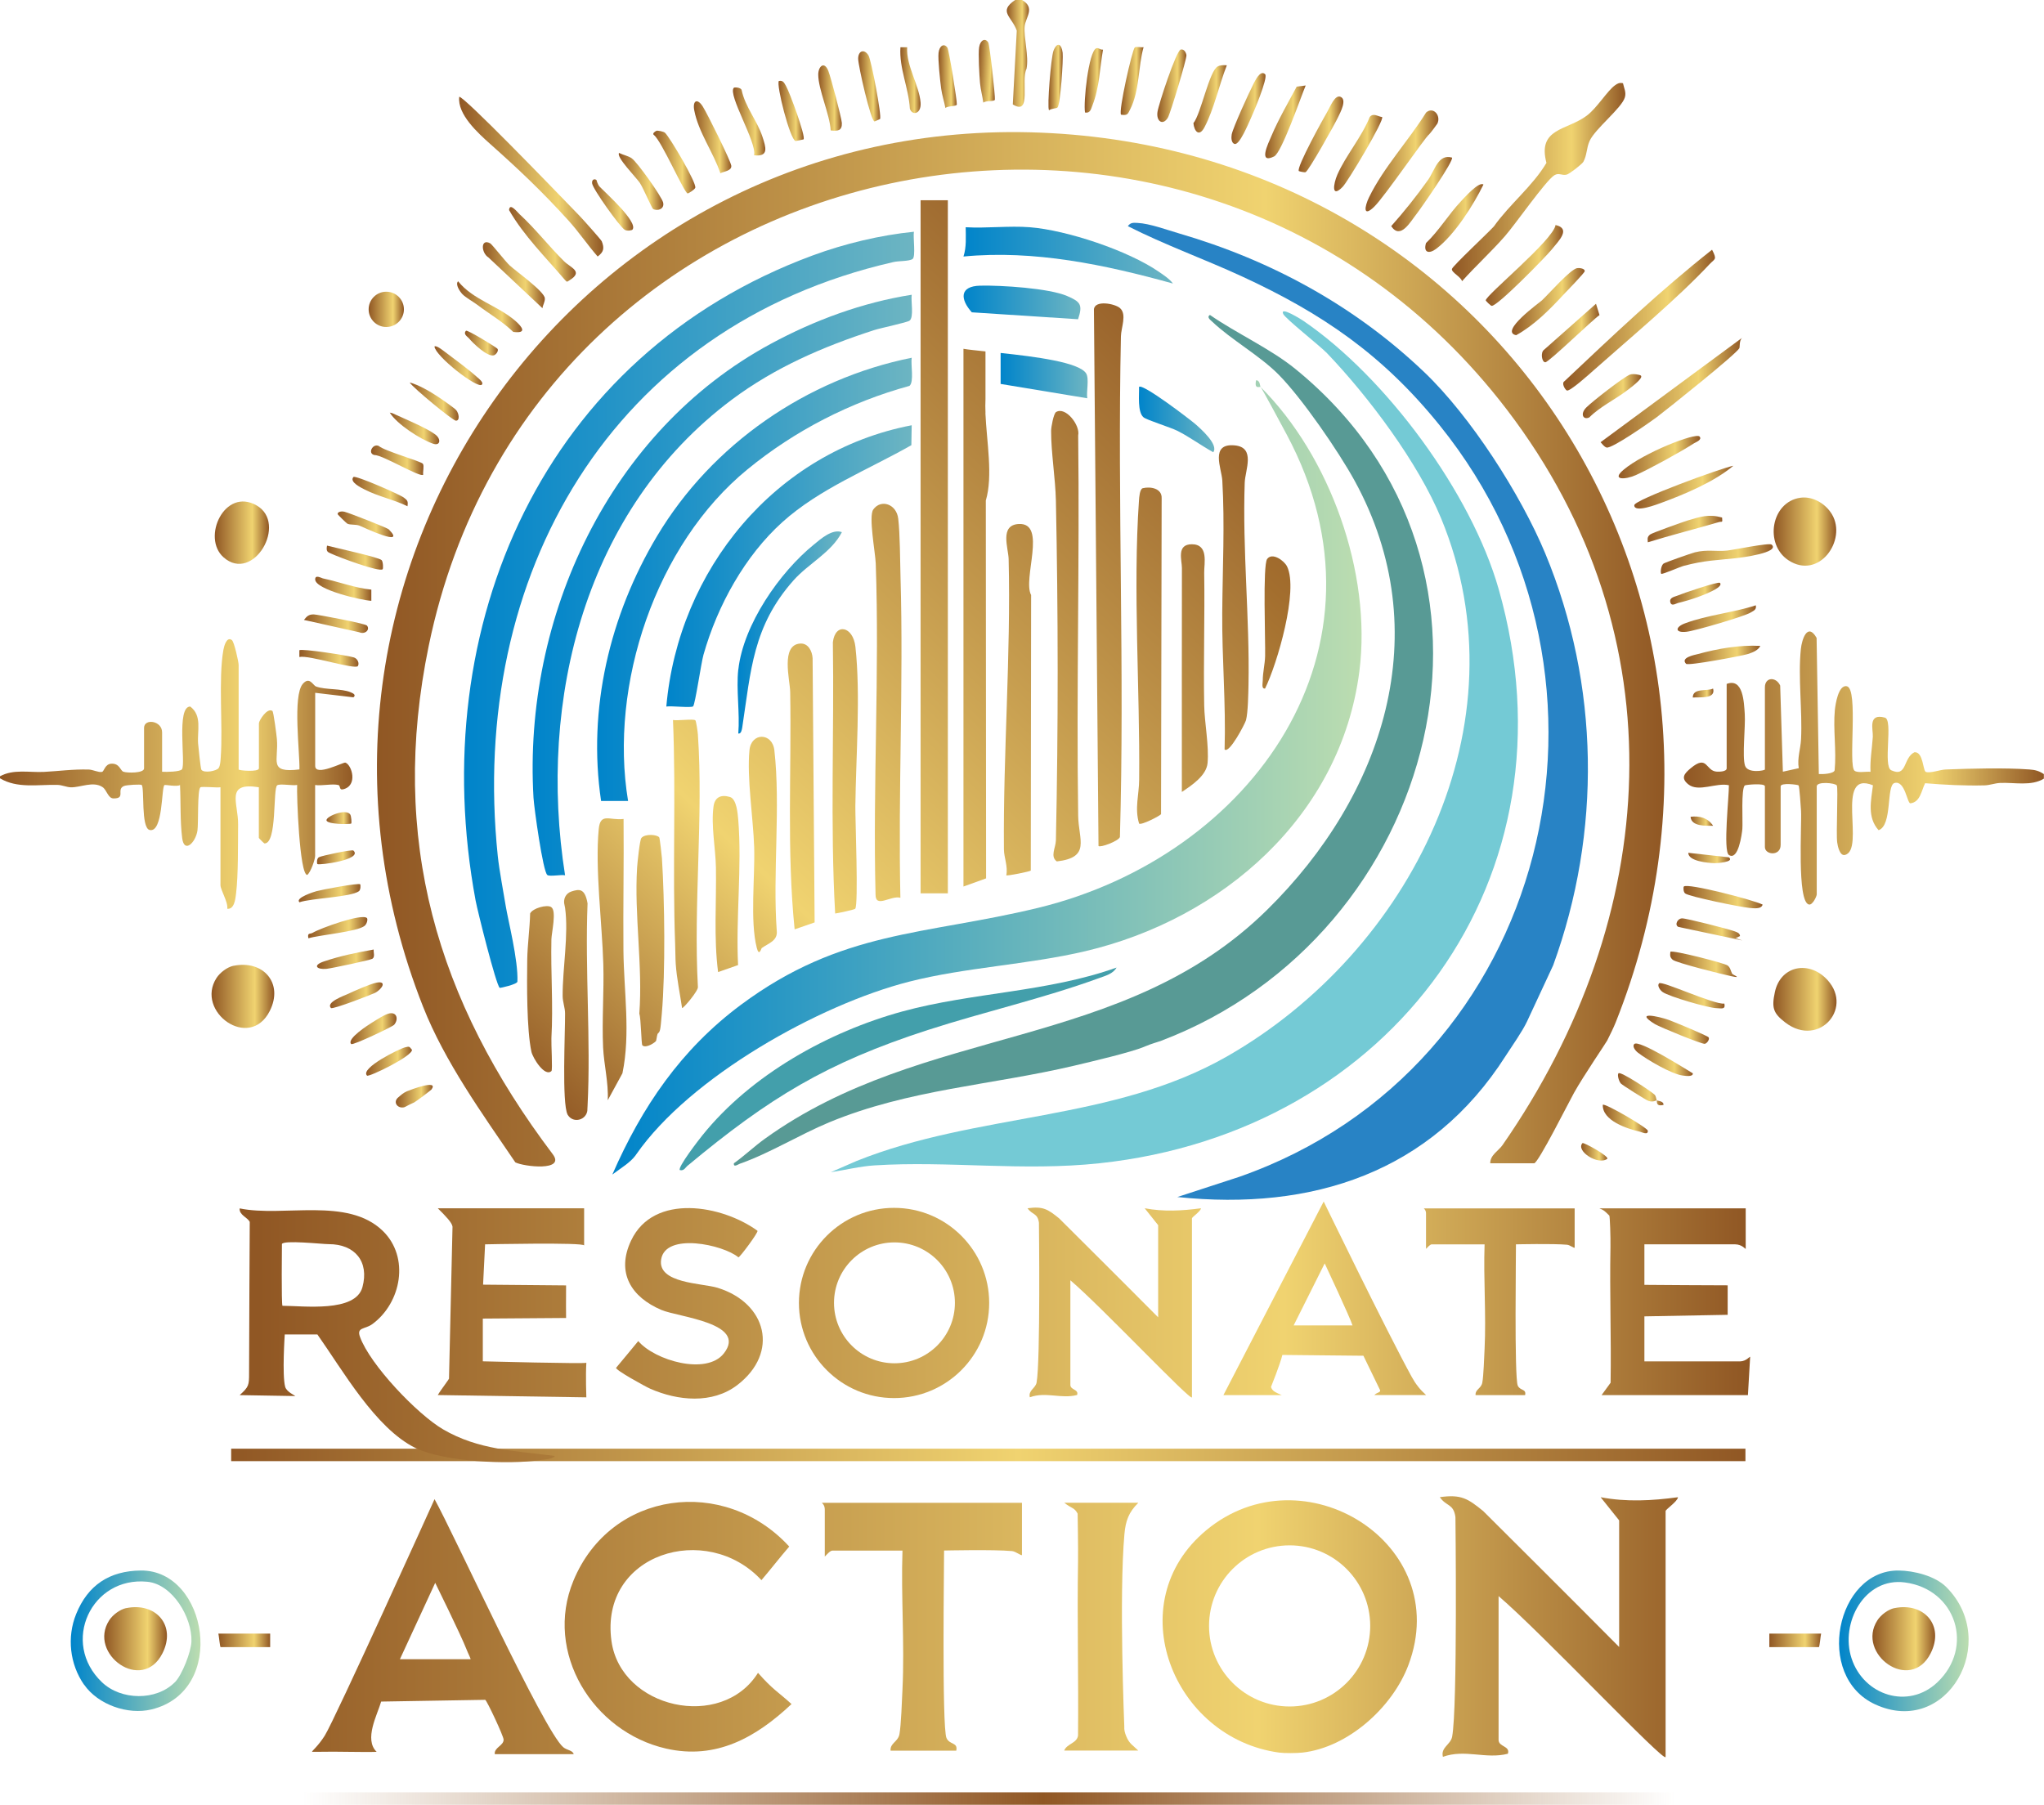 <?xml version="1.0" encoding="UTF-8"?>
<svg id="Layer_1" data-name="Layer 1" xmlns="http://www.w3.org/2000/svg" xmlns:xlink="http://www.w3.org/1999/xlink" viewBox="0 0 303.63 268.13">
  <defs>
    <style>
      .cls-1 {
        fill: url(#linear-gradient-38);
      }

      .cls-1, .cls-2, .cls-3, .cls-4, .cls-5, .cls-6, .cls-7, .cls-8, .cls-9, .cls-10, .cls-11, .cls-12, .cls-13, .cls-14, .cls-15, .cls-16, .cls-17, .cls-18, .cls-19, .cls-20, .cls-21, .cls-22, .cls-23, .cls-24, .cls-25, .cls-26, .cls-27, .cls-28, .cls-29, .cls-30, .cls-31, .cls-32, .cls-33, .cls-34, .cls-35, .cls-36, .cls-37, .cls-38, .cls-39, .cls-40, .cls-41, .cls-42, .cls-43, .cls-44, .cls-45, .cls-46, .cls-47, .cls-48, .cls-49, .cls-50, .cls-51, .cls-52, .cls-53, .cls-54, .cls-55, .cls-56, .cls-57, .cls-58, .cls-59, .cls-60, .cls-61, .cls-62, .cls-63, .cls-64, .cls-65, .cls-66, .cls-67, .cls-68, .cls-69, .cls-70, .cls-71, .cls-72, .cls-73, .cls-74, .cls-75, .cls-76, .cls-77, .cls-78, .cls-79, .cls-80, .cls-81, .cls-82, .cls-83, .cls-84, .cls-85, .cls-86, .cls-87, .cls-88, .cls-89, .cls-90, .cls-91, .cls-92, .cls-93, .cls-94, .cls-95, .cls-96, .cls-97, .cls-98, .cls-99, .cls-100, .cls-101, .cls-102, .cls-103, .cls-104, .cls-105, .cls-106, .cls-107, .cls-108, .cls-109, .cls-110, .cls-111, .cls-112, .cls-113, .cls-114, .cls-115, .cls-116, .cls-117, .cls-118, .cls-119, .cls-120, .cls-121, .cls-122, .cls-123, .cls-124, .cls-125, .cls-126, .cls-127, .cls-128, .cls-129, .cls-130, .cls-131, .cls-132, .cls-133, .cls-134, .cls-135, .cls-136, .cls-137 {
        stroke-width: 0px;
      }

      .cls-2 {
        fill: url(#linear-gradient-12);
      }

      .cls-3 {
        fill: url(#linear-gradient-127);
      }

      .cls-4 {
        fill: url(#linear-gradient-17);
      }

      .cls-5 {
        fill: url(#linear-gradient-132);
      }

      .cls-6 {
        fill: url(#linear-gradient-88);
      }

      .cls-7 {
        fill: url(#linear-gradient-19);
      }

      .cls-8 {
        fill: url(#linear-gradient-33);
      }

      .cls-9 {
        fill: url(#linear-gradient);
      }

      .cls-10 {
        fill: url(#linear-gradient-62);
      }

      .cls-11 {
        fill: url(#linear-gradient-92);
      }

      .cls-12 {
        fill: url(#linear-gradient-98);
      }

      .cls-13 {
        fill: url(#linear-gradient-67);
      }

      .cls-14 {
        fill: url(#linear-gradient-57);
      }

      .cls-15 {
        fill: url(#linear-gradient-21);
      }

      .cls-16 {
        fill: url(#linear-gradient-6);
      }

      .cls-17 {
        fill: #74cad5;
      }

      .cls-18 {
        fill: url(#linear-gradient-76);
      }

      .cls-19 {
        fill: url(#linear-gradient-124);
      }

      .cls-20 {
        fill: url(#linear-gradient-42);
      }

      .cls-21 {
        fill: url(#linear-gradient-104);
      }

      .cls-22 {
        fill: url(#linear-gradient-95);
      }

      .cls-23 {
        fill: url(#linear-gradient-15);
      }

      .cls-24 {
        fill: url(#linear-gradient-11);
      }

      .cls-25 {
        fill: url(#linear-gradient-106);
      }

      .cls-26 {
        fill: url(#linear-gradient-101);
      }

      .cls-27 {
        fill: url(#linear-gradient-81);
      }

      .cls-28 {
        fill: url(#linear-gradient-73);
      }

      .cls-29 {
        fill: url(#linear-gradient-91);
      }

      .cls-30 {
        fill: url(#linear-gradient-5);
      }

      .cls-31 {
        fill: url(#linear-gradient-133);
      }

      .cls-32 {
        fill: url(#linear-gradient-31);
      }

      .cls-33 {
        fill: url(#linear-gradient-103);
      }

      .cls-34 {
        fill: url(#linear-gradient-71);
      }

      .cls-35 {
        fill: url(#linear-gradient-58);
      }

      .cls-36 {
        fill: #439fab;
      }

      .cls-37 {
        fill: url(#linear-gradient-63);
      }

      .cls-38 {
        fill: url(#linear-gradient-34);
      }

      .cls-39 {
        fill: url(#linear-gradient-122);
      }

      .cls-40 {
        fill: url(#linear-gradient-96);
      }

      .cls-41 {
        fill: url(#linear-gradient-130);
      }

      .cls-42 {
        fill: url(#linear-gradient-120);
      }

      .cls-43 {
        fill: url(#linear-gradient-41);
      }

      .cls-44 {
        fill: url(#linear-gradient-89);
      }

      .cls-45 {
        fill: url(#linear-gradient-40);
      }

      .cls-46 {
        fill: url(#linear-gradient-66);
      }

      .cls-47 {
        fill: url(#linear-gradient-126);
      }

      .cls-48 {
        fill: url(#linear-gradient-13);
      }

      .cls-49 {
        fill: url(#linear-gradient-23);
      }

      .cls-50 {
        fill: url(#linear-gradient-25);
      }

      .cls-51 {
        fill: url(#linear-gradient-43);
      }

      .cls-52 {
        fill: url(#linear-gradient-16);
      }

      .cls-53 {
        fill: url(#linear-gradient-22);
      }

      .cls-54 {
        fill: url(#linear-gradient-54);
      }

      .cls-55 {
        fill: url(#linear-gradient-55);
      }

      .cls-56 {
        fill: url(#linear-gradient-110);
      }

      .cls-57 {
        fill: url(#linear-gradient-35);
      }

      .cls-58 {
        fill: url(#linear-gradient-50);
      }

      .cls-59 {
        fill: url(#linear-gradient-32);
      }

      .cls-60 {
        fill: url(#linear-gradient-60);
      }

      .cls-61 {
        fill: url(#linear-gradient-59);
      }

      .cls-62 {
        fill: url(#linear-gradient-20);
      }

      .cls-63 {
        fill: url(#linear-gradient-14);
      }

      .cls-64 {
        fill: url(#linear-gradient-2);
      }

      .cls-65 {
        fill: url(#linear-gradient-52);
      }

      .cls-66 {
        fill: url(#linear-gradient-45);
      }

      .cls-67 {
        fill: url(#linear-gradient-93);
      }

      .cls-68 {
        fill: url(#linear-gradient-7);
      }

      .cls-69 {
        fill: url(#linear-gradient-39);
      }

      .cls-70 {
        fill: url(#linear-gradient-3);
      }

      .cls-71 {
        fill: url(#linear-gradient-77);
      }

      .cls-72 {
        fill: url(#linear-gradient-119);
      }

      .cls-73 {
        fill: url(#linear-gradient-69);
      }

      .cls-74 {
        fill: url(#linear-gradient-125);
      }

      .cls-75 {
        fill: url(#linear-gradient-94);
      }

      .cls-76 {
        fill: #589a95;
      }

      .cls-77 {
        fill: url(#linear-gradient-9);
      }

      .cls-78 {
        fill: url(#linear-gradient-27);
      }

      .cls-79 {
        fill: url(#linear-gradient-100);
      }

      .cls-80 {
        fill: url(#linear-gradient-131);
      }

      .cls-81 {
        fill: url(#linear-gradient-82);
      }

      .cls-82 {
        fill: url(#linear-gradient-105);
      }

      .cls-83 {
        fill: url(#linear-gradient-83);
      }

      .cls-84 {
        fill: url(#linear-gradient-53);
      }

      .cls-85 {
        fill: url(#linear-gradient-90);
      }

      .cls-86 {
        fill: url(#linear-gradient-117);
      }

      .cls-87 {
        fill: url(#linear-gradient-85);
      }

      .cls-88 {
        fill: url(#linear-gradient-65);
      }

      .cls-89 {
        fill: url(#linear-gradient-36);
      }

      .cls-90 {
        fill: #2883c5;
      }

      .cls-91 {
        fill: url(#linear-gradient-48);
      }

      .cls-92 {
        fill: url(#linear-gradient-49);
      }

      .cls-93 {
        fill: url(#linear-gradient-8);
      }

      .cls-94 {
        fill: url(#linear-gradient-47);
      }

      .cls-95 {
        fill: url(#linear-gradient-24);
      }

      .cls-96 {
        fill: url(#linear-gradient-26);
      }

      .cls-97 {
        fill: url(#linear-gradient-61);
      }

      .cls-98 {
        fill: url(#linear-gradient-114);
      }

      .cls-99 {
        fill: url(#linear-gradient-18);
      }

      .cls-100 {
        fill: url(#linear-gradient-51);
      }

      .cls-101 {
        fill: url(#linear-gradient-30);
      }

      .cls-102 {
        fill: url(#linear-gradient-121);
      }

      .cls-103 {
        fill: url(#linear-gradient-44);
      }

      .cls-104 {
        fill: url(#linear-gradient-84);
      }

      .cls-105 {
        fill: url(#linear-gradient-97);
      }

      .cls-106 {
        fill: url(#linear-gradient-68);
      }

      .cls-107 {
        fill: url(#linear-gradient-129);
      }

      .cls-108 {
        fill: url(#linear-gradient-72);
      }

      .cls-109 {
        fill: url(#linear-gradient-29);
      }

      .cls-110 {
        fill: url(#linear-gradient-46);
      }

      .cls-111 {
        fill: url(#linear-gradient-64);
      }

      .cls-112 {
        fill: url(#linear-gradient-107);
      }

      .cls-113 {
        fill: url(#linear-gradient-109);
      }

      .cls-114 {
        fill: url(#linear-gradient-113);
      }

      .cls-115 {
        fill: url(#linear-gradient-28);
      }

      .cls-116 {
        fill: url(#linear-gradient-56);
      }

      .cls-117 {
        fill: url(#linear-gradient-99);
      }

      .cls-118 {
        fill: url(#linear-gradient-10);
      }

      .cls-119 {
        fill: url(#linear-gradient-87);
      }

      .cls-120 {
        fill: url(#linear-gradient-70);
      }

      .cls-121 {
        fill: url(#linear-gradient-78);
      }

      .cls-122 {
        fill: url(#linear-gradient-86);
      }

      .cls-123 {
        fill: url(#linear-gradient-74);
      }

      .cls-124 {
        fill: url(#linear-gradient-102);
      }

      .cls-125 {
        fill: url(#linear-gradient-4);
      }

      .cls-126 {
        fill: url(#linear-gradient-118);
      }

      .cls-127 {
        fill: url(#linear-gradient-112);
      }

      .cls-128 {
        fill: url(#linear-gradient-123);
      }

      .cls-129 {
        fill: url(#linear-gradient-128);
      }

      .cls-130 {
        fill: url(#linear-gradient-37);
      }

      .cls-131 {
        fill: url(#linear-gradient-80);
      }

      .cls-132 {
        fill: url(#linear-gradient-115);
      }

      .cls-133 {
        fill: url(#linear-gradient-116);
      }

      .cls-134 {
        fill: url(#linear-gradient-79);
      }

      .cls-135 {
        fill: url(#linear-gradient-111);
      }

      .cls-136 {
        fill: url(#linear-gradient-108);
      }

      .cls-137 {
        fill: url(#linear-gradient-75);
      }
    </style>
    <linearGradient id="linear-gradient" x1="90.95" y1="115.5" x2="202.25" y2="115.5" gradientUnits="userSpaceOnUse">
      <stop offset="0" stop-color="#0084ca"/>
      <stop offset="1" stop-color="#bcddb0"/>
    </linearGradient>
    <linearGradient id="linear-gradient-2" x1="68.94" y1="90.6" x2="135.81" y2="90.6" gradientUnits="userSpaceOnUse">
      <stop offset="0" stop-color="#0084ca"/>
      <stop offset="1" stop-color="#6db5c2"/>
    </linearGradient>
    <linearGradient id="linear-gradient-3" x1="79.11" y1="86.94" x2="135.47" y2="86.94" xlink:href="#linear-gradient-2"/>
    <linearGradient id="linear-gradient-4" x1="88.69" y1="86.08" x2="135.48" y2="86.08" xlink:href="#linear-gradient-2"/>
    <linearGradient id="linear-gradient-5" x1="98.98" y1="84.1" x2="135.43" y2="84.1" xlink:href="#linear-gradient-2"/>
    <linearGradient id="linear-gradient-6" x1="143.12" y1="37.9" x2="174.22" y2="37.9" xlink:href="#linear-gradient-2"/>
    <linearGradient id="linear-gradient-7" x1="143.14" y1="44.93" x2="160.48" y2="44.93" xlink:href="#linear-gradient-2"/>
    <linearGradient id="linear-gradient-8" x1="109.57" y1="93.97" x2="125.07" y2="93.97" xlink:href="#linear-gradient-2"/>
    <linearGradient id="linear-gradient-9" x1="169.19" y1="62.32" x2="180.39" y2="62.32" xlink:href="#linear-gradient-2"/>
    <linearGradient id="linear-gradient-10" x1="148.64" y1="55.8" x2="161.57" y2="55.8" xlink:href="#linear-gradient-2"/>
    <linearGradient id="linear-gradient-11" x1="177.55" y1="41.17" x2="68.42" y2="153.93" gradientUnits="userSpaceOnUse">
      <stop offset="0" stop-color="#905724"/>
      <stop offset=".69" stop-color="#f0d370"/>
      <stop offset="1" stop-color="#905724"/>
    </linearGradient>
    <linearGradient id="linear-gradient-12" x1="192.71" y1="55.83" x2="83.57" y2="168.6" xlink:href="#linear-gradient-11"/>
    <linearGradient id="linear-gradient-13" x1="194.1" y1="57.18" x2="84.96" y2="169.95" xlink:href="#linear-gradient-11"/>
    <linearGradient id="linear-gradient-14" x1="185.55" y1="48.91" x2="76.42" y2="161.68" xlink:href="#linear-gradient-11"/>
    <linearGradient id="linear-gradient-15" x1="195.45" y1="58.49" x2="86.32" y2="171.26" xlink:href="#linear-gradient-11"/>
    <linearGradient id="linear-gradient-16" x1="201.98" y1="64.81" x2="92.85" y2="177.58" xlink:href="#linear-gradient-11"/>
    <linearGradient id="linear-gradient-17" x1="203.71" y1="66.48" x2="94.57" y2="179.25" xlink:href="#linear-gradient-11"/>
    <linearGradient id="linear-gradient-18" x1="185.19" y1="48.56" x2="76.06" y2="161.33" xlink:href="#linear-gradient-11"/>
    <linearGradient id="linear-gradient-19" x1="181.45" y1="44.94" x2="72.31" y2="157.7" xlink:href="#linear-gradient-11"/>
    <linearGradient id="linear-gradient-20" x1="187.39" y1="50.69" x2="78.25" y2="163.45" xlink:href="#linear-gradient-11"/>
    <linearGradient id="linear-gradient-21" x1="182.99" y1="46.43" x2="73.85" y2="159.19" xlink:href="#linear-gradient-11"/>
    <linearGradient id="linear-gradient-22" x1="205.9" y1="68.6" x2="96.76" y2="181.36" xlink:href="#linear-gradient-11"/>
    <linearGradient id="linear-gradient-23" x1="182.56" y1="49.12" x2="75.31" y2="159.93" xlink:href="#linear-gradient-11"/>
    <linearGradient id="linear-gradient-24" x1="186.26" y1="49.59" x2="77.12" y2="162.36" xlink:href="#linear-gradient-11"/>
    <linearGradient id="linear-gradient-25" x1="186.55" y1="46.38" x2="75.03" y2="161.6" xlink:href="#linear-gradient-11"/>
    <linearGradient id="linear-gradient-26" x1="186.57" y1="49.9" x2="77.44" y2="162.66" xlink:href="#linear-gradient-11"/>
    <linearGradient id="linear-gradient-27" x1="180.44" y1="43.96" x2="71.3" y2="156.73" xlink:href="#linear-gradient-11"/>
    <linearGradient id="linear-gradient-28" x1="208.72" y1="71.33" x2="99.59" y2="184.1" gradientUnits="userSpaceOnUse">
      <stop offset="0" stop-color="#905724"/>
      <stop offset=".16" stop-color="#a36e2e"/>
      <stop offset=".69" stop-color="#f0d370"/>
      <stop offset="1" stop-color="#905724"/>
    </linearGradient>
    <linearGradient id="linear-gradient-29" x1="185.63" y1="48.98" x2="76.49" y2="161.75" xlink:href="#linear-gradient-11"/>
    <linearGradient id="linear-gradient-30" x1="31.42" y1="148.03" x2="40.74" y2="148.03" xlink:href="#linear-gradient-11"/>
    <linearGradient id="linear-gradient-31" x1="250.13" y1="114.11" x2="303.63" y2="114.11" xlink:href="#linear-gradient-11"/>
    <linearGradient id="linear-gradient-32" x1="149.56" y1="7.93" x2="152.87" y2="7.93" xlink:href="#linear-gradient-11"/>
    <linearGradient id="linear-gradient-33" x1="215.68" y1="27.06" x2="241.44" y2="27.06" xlink:href="#linear-gradient-11"/>
    <linearGradient id="linear-gradient-34" x1="263.47" y1="78.98" x2="272.77" y2="78.98" xlink:href="#linear-gradient-11"/>
    <linearGradient id="linear-gradient-35" x1="263.43" y1="148.46" x2="272.82" y2="148.46" xlink:href="#linear-gradient-11"/>
    <linearGradient id="linear-gradient-36" x1="31.9" y1="79.14" x2="39.96" y2="79.14" xlink:href="#linear-gradient-11"/>
    <linearGradient id="linear-gradient-37" x1="232.2" y1="47.57" x2="254.74" y2="47.57" xlink:href="#linear-gradient-11"/>
    <linearGradient id="linear-gradient-38" x1="68.2" y1="26.24" x2="89.61" y2="26.24" xlink:href="#linear-gradient-11"/>
    <linearGradient id="linear-gradient-39" x1="237.76" y1="58.32" x2="258.82" y2="58.32" xlink:href="#linear-gradient-11"/>
    <linearGradient id="linear-gradient-40" x1="55.99" y1="96.46" x2="247.24" y2="96.46" xlink:href="#linear-gradient-11"/>
    <linearGradient id="linear-gradient-41" x1="202.85" y1="23.9" x2="213.67" y2="23.9" xlink:href="#linear-gradient-11"/>
    <linearGradient id="linear-gradient-42" x1="220.7" y1="39.44" x2="232.2" y2="39.44" xlink:href="#linear-gradient-11"/>
    <linearGradient id="linear-gradient-43" x1="224.59" y1="44.82" x2="235.4" y2="44.82" xlink:href="#linear-gradient-11"/>
    <linearGradient id="linear-gradient-44" x1="246.72" y1="83.05" x2="263.37" y2="83.05" xlink:href="#linear-gradient-11"/>
    <linearGradient id="linear-gradient-45" x1="198.18" y1="22.74" x2="205.33" y2="22.74" xlink:href="#linear-gradient-11"/>
    <linearGradient id="linear-gradient-46" x1="54.77" y1="45.96" x2="60" y2="45.96" xlink:href="#linear-gradient-11"/>
    <linearGradient id="linear-gradient-47" x1="206.66" y1="28.83" x2="215.7" y2="28.83" xlink:href="#linear-gradient-11"/>
    <linearGradient id="linear-gradient-48" x1="211.73" y1="32.38" x2="220.36" y2="32.38" xlink:href="#linear-gradient-11"/>
    <linearGradient id="linear-gradient-49" x1="192.91" y1="19.96" x2="199.56" y2="19.96" xlink:href="#linear-gradient-11"/>
    <linearGradient id="linear-gradient-50" x1="187.94" y1="18.1" x2="193.95" y2="18.1" xlink:href="#linear-gradient-11"/>
    <linearGradient id="linear-gradient-51" x1="103.08" y1="20.4" x2="108.64" y2="20.4" xlink:href="#linear-gradient-11"/>
    <linearGradient id="linear-gradient-52" x1="242.77" y1="72.38" x2="257.48" y2="72.38" xlink:href="#linear-gradient-11"/>
    <linearGradient id="linear-gradient-53" x1="75.62" y1="36.29" x2="85.54" y2="36.29" xlink:href="#linear-gradient-11"/>
    <linearGradient id="linear-gradient-54" x1="171.92" y1="12.73" x2="176.24" y2="12.73" xlink:href="#linear-gradient-11"/>
    <linearGradient id="linear-gradient-55" x1="71.73" y1="40.89" x2="80.93" y2="40.89" xlink:href="#linear-gradient-11"/>
    <linearGradient id="linear-gradient-56" x1="229.05" y1="49.47" x2="237.6" y2="49.47" xlink:href="#linear-gradient-11"/>
    <linearGradient id="linear-gradient-57" x1="240.45" y1="67.92" x2="252.57" y2="67.92" xlink:href="#linear-gradient-11"/>
    <linearGradient id="linear-gradient-58" x1="177.27" y1="14.68" x2="182.24" y2="14.68" xlink:href="#linear-gradient-11"/>
    <linearGradient id="linear-gradient-59" x1="97.04" y1="24.07" x2="103.29" y2="24.07" xlink:href="#linear-gradient-11"/>
    <linearGradient id="linear-gradient-60" x1="127.47" y1="12.83" x2="130.75" y2="12.83" xlink:href="#linear-gradient-11"/>
    <linearGradient id="linear-gradient-61" x1="108.88" y1="18.04" x2="113.69" y2="18.04" xlink:href="#linear-gradient-11"/>
    <linearGradient id="linear-gradient-62" x1="182.93" y1="16.13" x2="187.99" y2="16.13" xlink:href="#linear-gradient-11"/>
    <linearGradient id="linear-gradient-63" x1="121.55" y1="14.57" x2="125.05" y2="14.57" xlink:href="#linear-gradient-11"/>
    <linearGradient id="linear-gradient-64" x1="166.47" y1="12.04" x2="169.87" y2="12.04" xlink:href="#linear-gradient-11"/>
    <linearGradient id="linear-gradient-65" x1="235.11" y1="58.86" x2="243.81" y2="58.86" xlink:href="#linear-gradient-11"/>
    <linearGradient id="linear-gradient-66" x1="250.07" y1="133.29" x2="261.83" y2="133.29" xlink:href="#linear-gradient-11"/>
    <linearGradient id="linear-gradient-67" x1="139.4" y1="11.39" x2="142.14" y2="11.39" xlink:href="#linear-gradient-11"/>
    <linearGradient id="linear-gradient-68" x1="145.04" y1="10.55" x2="147.78" y2="10.55" gradientTransform="translate(.92 -7.21) rotate(2.85)" xlink:href="#linear-gradient-11"/>
    <linearGradient id="linear-gradient-69" x1="155.74" y1="11.52" x2="157.87" y2="11.52" xlink:href="#linear-gradient-11"/>
    <linearGradient id="linear-gradient-70" x1="161.13" y1="11.93" x2="163.85" y2="11.93" xlink:href="#linear-gradient-11"/>
    <linearGradient id="linear-gradient-71" x1="91.91" y1="26.96" x2="98.54" y2="26.96" xlink:href="#linear-gradient-11"/>
    <linearGradient id="linear-gradient-72" x1="115.64" y1="16.48" x2="119.4" y2="16.48" xlink:href="#linear-gradient-11"/>
    <linearGradient id="linear-gradient-73" x1="244.75" y1="78.6" x2="255.84" y2="78.6" xlink:href="#linear-gradient-11"/>
    <linearGradient id="linear-gradient-74" x1="250.25" y1="97.29" x2="261.49" y2="97.29" xlink:href="#linear-gradient-11"/>
    <linearGradient id="linear-gradient-75" x1="248.09" y1="143.26" x2="258" y2="143.26" xlink:href="#linear-gradient-11"/>
    <linearGradient id="linear-gradient-76" x1="133.74" y1="11.9" x2="136.76" y2="11.9" xlink:href="#linear-gradient-11"/>
    <linearGradient id="linear-gradient-77" x1="249.2" y1="91.91" x2="260.85" y2="91.91" xlink:href="#linear-gradient-11"/>
    <linearGradient id="linear-gradient-78" x1="46.82" y1="87.47" x2="55.17" y2="87.47" xlink:href="#linear-gradient-11"/>
    <linearGradient id="linear-gradient-79" x1="242.65" y1="157.45" x2="251.46" y2="157.45" xlink:href="#linear-gradient-11"/>
    <linearGradient id="linear-gradient-80" x1="244.58" y1="153" x2="253.85" y2="153" xlink:href="#linear-gradient-11"/>
    <linearGradient id="linear-gradient-81" x1="87.94" y1="30.44" x2="94.05" y2="30.44" xlink:href="#linear-gradient-11"/>
    <linearGradient id="linear-gradient-82" x1="67.9" y1="45.57" x2="77.57" y2="45.57" xlink:href="#linear-gradient-11"/>
    <linearGradient id="linear-gradient-83" x1="55.12" y1="68.38" x2="62.91" y2="68.38" xlink:href="#linear-gradient-11"/>
    <linearGradient id="linear-gradient-84" x1="52.06" y1="152.83" x2="58.91" y2="152.83" xlink:href="#linear-gradient-11"/>
    <linearGradient id="linear-gradient-85" x1="249.05" y1="138.09" x2="258.82" y2="138.09" xlink:href="#linear-gradient-11"/>
    <linearGradient id="linear-gradient-86" x1="45.77" y1="137.83" x2="54.57" y2="137.83" xlink:href="#linear-gradient-11"/>
    <linearGradient id="linear-gradient-87" x1="45.15" y1="92.66" x2="54.66" y2="92.66" xlink:href="#linear-gradient-11"/>
    <linearGradient id="linear-gradient-88" x1="246.34" y1="147.94" x2="256.18" y2="147.94" xlink:href="#linear-gradient-11"/>
    <linearGradient id="linear-gradient-89" x1="47.08" y1="142.52" x2="55.55" y2="142.52" xlink:href="#linear-gradient-11"/>
    <linearGradient id="linear-gradient-90" x1="48.53" y1="82.85" x2="56.9" y2="82.85" xlink:href="#linear-gradient-11"/>
    <linearGradient id="linear-gradient-91" x1="44.37" y1="132.7" x2="53.55" y2="132.7" xlink:href="#linear-gradient-11"/>
    <linearGradient id="linear-gradient-92" x1="44.47" y1="97.8" x2="53.26" y2="97.8" xlink:href="#linear-gradient-11"/>
    <linearGradient id="linear-gradient-93" x1="52.36" y1="73.03" x2="60.56" y2="73.03" xlink:href="#linear-gradient-11"/>
    <linearGradient id="linear-gradient-94" x1="54.39" y1="157.66" x2="61.2" y2="157.66" xlink:href="#linear-gradient-11"/>
    <linearGradient id="linear-gradient-95" x1="50.16" y1="77.9" x2="58.43" y2="77.9" xlink:href="#linear-gradient-11"/>
    <linearGradient id="linear-gradient-96" x1="238.09" y1="166.25" x2="244.77" y2="166.25" xlink:href="#linear-gradient-11"/>
    <linearGradient id="linear-gradient-97" x1="57.89" y1="63.65" x2="65.24" y2="63.65" xlink:href="#linear-gradient-11"/>
    <linearGradient id="linear-gradient-98" x1="49.01" y1="147.86" x2="56.84" y2="147.86" xlink:href="#linear-gradient-11"/>
    <linearGradient id="linear-gradient-99" x1="60.86" y1="59.67" x2="68.13" y2="59.67" xlink:href="#linear-gradient-11"/>
    <linearGradient id="linear-gradient-100" x1="240.35" y1="161.82" x2="247.11" y2="161.82" xlink:href="#linear-gradient-11"/>
    <linearGradient id="linear-gradient-101" x1="58.79" y1="162.87" x2="64.29" y2="162.87" xlink:href="#linear-gradient-11"/>
    <linearGradient id="linear-gradient-102" x1="64.54" y1="54.33" x2="71.65" y2="54.33" xlink:href="#linear-gradient-11"/>
    <linearGradient id="linear-gradient-103" x1="248.11" y1="88.2" x2="255.58" y2="88.2" xlink:href="#linear-gradient-11"/>
    <linearGradient id="linear-gradient-104" x1="69.07" y1="50.97" x2="73.95" y2="50.97" xlink:href="#linear-gradient-11"/>
    <linearGradient id="linear-gradient-105" x1="250.79" y1="127.47" x2="257.01" y2="127.47" xlink:href="#linear-gradient-11"/>
    <linearGradient id="linear-gradient-106" x1="48.49" y1="121.54" x2="52.2" y2="121.54" xlink:href="#linear-gradient-11"/>
    <linearGradient id="linear-gradient-107" x1="234.88" y1="171.12" x2="238.77" y2="171.12" xlink:href="#linear-gradient-11"/>
    <linearGradient id="linear-gradient-108" x1="251.13" y1="122" x2="254.47" y2="122" xlink:href="#linear-gradient-11"/>
    <linearGradient id="linear-gradient-109" x1="251.46" y1="102.96" x2="254.52" y2="102.96" xlink:href="#linear-gradient-11"/>
    <linearGradient id="linear-gradient-110" x1="0" y1="115.01" x2="52.67" y2="115.01" xlink:href="#linear-gradient-11"/>
    <linearGradient id="linear-gradient-111" x1="47.09" y1="127.37" x2="52.7" y2="127.37" xlink:href="#linear-gradient-11"/>
    <linearGradient id="linear-gradient-112" x1="32.32" y1="241.68" x2="256.31" y2="241.68" xlink:href="#linear-gradient-11"/>
    <linearGradient id="linear-gradient-113" x1="32.32" y1="241.68" x2="256.31" y2="241.68" xlink:href="#linear-gradient-11"/>
    <linearGradient id="linear-gradient-114" x1="32.32" y1="241.68" x2="256.31" y2="241.68" xlink:href="#linear-gradient-11"/>
    <linearGradient id="linear-gradient-115" x1="32.32" y1="241.68" x2="256.31" y2="241.68" xlink:href="#linear-gradient-11"/>
    <linearGradient id="linear-gradient-116" x1="32.32" y1="241.68" x2="256.31" y2="241.68" xlink:href="#linear-gradient-11"/>
    <linearGradient id="linear-gradient-117" x1="32.32" y1="241.68" x2="256.31" y2="241.68" xlink:href="#linear-gradient-11"/>
    <linearGradient id="linear-gradient-118" x1="15.48" y1="243.46" x2="24.8" y2="243.46" xlink:href="#linear-gradient-11"/>
    <linearGradient id="linear-gradient-119" x1="278.14" y1="243.46" x2="287.46" y2="243.46" xlink:href="#linear-gradient-11"/>
    <linearGradient id="linear-gradient-120" x1="273.18" y1="243.78" x2="292.43" y2="243.78" xlink:href="#linear-gradient"/>
    <linearGradient id="linear-gradient-121" x1="262.83" y1="243.7" x2="270.52" y2="243.7" xlink:href="#linear-gradient-11"/>
    <linearGradient id="linear-gradient-122" x1="10.51" y1="243.76" x2="29.77" y2="243.76" xlink:href="#linear-gradient"/>
    <linearGradient id="linear-gradient-123" x1="32.44" y1="243.7" x2="40.13" y2="243.7" xlink:href="#linear-gradient-11"/>
    <linearGradient id="linear-gradient-124" x1="34.34" y1="216.15" x2="259.27" y2="216.15" gradientUnits="userSpaceOnUse">
      <stop offset="0" stop-color="#905724"/>
      <stop offset=".52" stop-color="#f0d370"/>
      <stop offset="1" stop-color="#905724"/>
    </linearGradient>
    <linearGradient id="linear-gradient-125" x1="44.99" y1="267.21" x2="248.84" y2="267.21" gradientUnits="userSpaceOnUse">
      <stop offset="0" stop-color="#905724" stop-opacity="0"/>
      <stop offset=".54" stop-color="#905724"/>
      <stop offset="1" stop-color="#905724" stop-opacity="0"/>
    </linearGradient>
    <linearGradient id="linear-gradient-126" x1="38.36" y1="193.52" x2="259.32" y2="193.52" xlink:href="#linear-gradient-11"/>
    <linearGradient id="linear-gradient-127" x1="38.36" y1="193.39" x2="259.32" y2="193.39" xlink:href="#linear-gradient-11"/>
    <linearGradient id="linear-gradient-128" x1="38.76" y1="193.39" x2="259.27" y2="193.39" xlink:href="#linear-gradient-11"/>
    <linearGradient id="linear-gradient-129" x1="38.36" y1="198.37" x2="259.32" y2="198.37" xlink:href="#linear-gradient-11"/>
    <linearGradient id="linear-gradient-130" x1="38.38" y1="193.56" x2="259.17" y2="193.56" xlink:href="#linear-gradient-11"/>
    <linearGradient id="linear-gradient-131" x1="38.61" y1="193.64" x2="258.83" y2="193.64" xlink:href="#linear-gradient-11"/>
    <linearGradient id="linear-gradient-132" x1="38.36" y1="193.58" x2="259.32" y2="193.58" xlink:href="#linear-gradient-11"/>
    <linearGradient id="linear-gradient-133" x1="38.36" y1="192.89" x2="259.32" y2="192.89" xlink:href="#linear-gradient-11"/>
  </defs>
  <g>
    <path class="cls-17" d="m123.39,174.16l3.84-1.67c17.94-7.21,38.01-5.82,55.02-15.53,27.21-15.53,44.47-49.36,31.82-79.96-3.41-8.25-10.75-18.05-16.94-24.52-1.04-1.09-6.23-5.16-6.52-5.85-.51-1.19,2.67.82,2.99,1.03,12.28,8.38,24.95,25.55,29.02,39.85,12.21,42.91-15.97,80.68-59.26,85.31-11.47,1.23-22.39-.38-33.45.32-2.14.13-4.39.7-6.5,1.01Z"/>
    <path class="cls-9" d="m187.26,57.5c10.29,10.26,16.54,27.59,14.67,42.24-2.75,21.48-20.34,36.78-40.68,41.57-8.58,2.02-17.85,2.4-26.22,4.54-13.39,3.42-32.55,14.17-40.53,25.67-.04.05-.07.1-.11.16-.79,1.05-2.04,1.78-3.43,2.82,4.4-10.07,10.21-18.6,19.09-25.21,14.97-11.13,27.24-10.32,44.11-14.4,31.84-7.7,53.95-38.65,36.95-70.38-.53-.99-3.59-6.71-3.85-7.01-.11-.12-.98.43-.67-1,.61-.02.57.9.67,1Z"/>
    <path class="cls-90" d="m211.55,55.27c6.9,6.58,14.34,18.17,18,26.97,8.08,19.48,8.37,41.38,1.17,61.17,0,0-3.6,7.74-3.87,8.32-.71,1.52-2.23,3.65-3.2,5.16-11.06,17.33-28.72,23.04-48.76,20.95l9.2-3c46.13-16.15,60.25-73.89,29.76-111.66-8.42-10.43-17.36-16.58-29.37-22.12-5.59-2.58-11.45-4.67-16.94-7.46.4-.57.84-.51,1.45-.48,1.78.08,4.38,1.04,6.16,1.56,13.67,3.98,26.1,10.76,36.41,20.6Z"/>
    <path class="cls-76" d="m170,155.51c-2.02.84-7.79,2.19-10.4,2.81-12.33,2.91-24.56,3.51-36.44,8.43-4.38,1.82-8.85,4.6-13.25,6.14-.3.11-.96.61-.9-.06,1.58-1.12,2.99-2.48,4.57-3.62,23.75-17.14,53.18-12.91,74.64-34.03,17.27-16.99,25.35-41.23,13.01-63.75-2.41-4.4-7.83-12.27-11.3-15.78-2.78-2.81-7.03-5.17-9.86-7.86-.26-.25-.87-.67-.34-1,3.94,2.73,9.02,5.03,12.7,8.03,36.18,29.44,21.12,84.19-19.9,99.79-.64.24-1.33.39-2.53.89Z"/>
    <path class="cls-36" d="m165.86,143.75c-.52.94-1.66,1.22-2.61,1.57-8.34,3.04-16.99,4.98-25.4,7.7-15.11,4.89-23.58,10.08-35.69,20.15-.38.31-.54.81-1.17.67-.38-.39,2.89-4.6,3.35-5.17,7.21-8.98,18.7-15.39,29.74-18.41,10.39-2.83,21.55-2.85,31.78-6.51Z"/>
  </g>
  <g>
    <path class="cls-64" d="m135.76,34.43c-.15.78.3,3.7-.2,4.05s-2.07.27-2.83.45c-41.95,9.56-63.1,46.6-58.79,88.22.22,2.14.89,5.61,1.19,7.48.34,2.09,1.87,8.05,1.73,11.2-.02.41-2.57.98-2.63.93-.54-.41-3.3-11.45-3.58-12.97-7.59-40.83,10.12-81.09,50.07-95.84,4.75-1.75,10.03-3.02,15.04-3.52Z"/>
    <path class="cls-70" d="m135.43,43.79c-.14.92.36,3.34-.32,3.85-.36.27-4.33,1.1-5.28,1.41-7.59,2.46-14.71,5.54-21.11,10.32-21.75,16.25-28.9,44.56-24.78,70.67-.63-.13-2.23.22-2.63-.04-.65-.42-1.98-10.05-2.06-11.48-1.57-26.85,11.3-54.5,35.23-67.43,6.51-3.52,13.63-6.15,20.96-7.3Z"/>
    <path class="cls-125" d="m135.43,53.15c-.16,1,.38,3.59-.33,4.18-8.79,2.41-17.01,6.63-24.05,12.39-13.63,11.14-20.61,32.03-17.75,49.28h-4.01c-2.03-13.68,1.29-27.58,8.3-39.33,8.17-13.69,22.25-23.38,37.84-26.52Z"/>
    <path class="cls-30" d="m135.43,63.18l-.05,2.96c-6.41,3.65-13.64,6.46-19.16,11.43s-9.63,12.33-11.72,19.71c-.35,1.23-1.24,7.4-1.54,7.66s-3.26-.1-3.98.03c1.78-20.3,16.19-37.9,36.45-41.79Z"/>
    <path class="cls-16" d="m174.22,42.12c-10.06-2.79-20.59-5.02-31.1-4.01.46-1.41.34-2.88.33-4.35,3.11.18,6.45-.24,9.53,0,5.52.44,14.57,3.46,19.14,6.6.7.48,1.6,1.07,2.1,1.74Z"/>
    <path class="cls-68" d="m160.14,47.43l-15.78-1.03c-1.73-1.93-1.87-3.89,1.26-3.96s10.2.38,12.88,1.53c1.98.85,2.38,1.27,1.64,3.47Z"/>
    <path class="cls-93" d="m109.68,99.45c.75-6.65,6.11-14.4,11.21-18.54,1.05-.86,2.74-2.37,4.17-1.85-1.55,3.02-4.97,4.66-7.2,7.18-6.04,6.82-6.31,13.36-7.6,21.82-.05.3-.15,1-.59.92.25-3.04-.33-6.55,0-9.53Z"/>
    <path class="cls-77" d="m180.23,67.19c-1.81-1-3.48-2.25-5.34-3.19-1.04-.52-4.52-1.59-5.02-2-.93-.77-.63-3.38-.67-4.51.46-.62,7.64,4.88,8.36,5.51.8.7,3.49,3.06,2.67,4.18Z"/>
    <path class="cls-118" d="m161.35,55.49c-1.01-1.67-7.6-2.51-12.71-3.05v4.6l12.87,2.13c-.15-.97.31-2.9-.16-3.68Z"/>
  </g>
  <g>
    <g>
      <rect class="cls-24" x="136.75" y="29.75" width="4.05" height="102.97"/>
      <path class="cls-2" d="m163.18,125.69l-.68-79.73c.12-1.43,3.14-.85,3.88-.18,1.04.94.16,2.89.13,4.18-.53,24.77.57,49.66-.15,74.4-.24.62-2.92,1.6-3.18,1.33Z"/>
      <path class="cls-48" d="m156.87,61.22c1.42-.88,3.62,1.97,3.29,3.47.23,18.83-.28,37.7,0,56.51.05,3.56,1.92,6.19-3.17,6.78-1.03-.72-.17-2.03-.14-3.11.36-16.56.34-33.95,0-50.51-.07-3.23-.72-7.15-.71-10.35,0-.56.37-2.57.74-2.8Z"/>
      <path class="cls-63" d="m133.75,133.38c-1.41-.39-3.7,1.62-3.69-.48-.41-16.3.6-32.91.03-49.17-.06-1.63-1.09-7.02-.37-8.03,1.15-1.61,3.46-.81,3.71,1.36.27,2.35.27,6.16.34,8.68.46,15.85-.37,31.79-.02,47.65Z"/>
      <path class="cls-23" d="m153.12,129.34c-.12.14-3.51.83-3.64.7.27-1.31-.34-2.63-.35-3.84-.13-14.31,1.05-28.85.7-43.15-.04-1.62-1.38-5.04,1.49-5.2,4.28-.24.54,8.17,1.85,10.55l-.05,40.93Z"/>
      <path class="cls-52" d="m172.48,120.95c-.15.25-2.97,1.7-3.27,1.41-.69-2.27,0-4.32.01-6.51.13-13.4-.94-28.32-.03-41.48.03-.41.1-1.72.57-1.84,1.14-.28,2.87.02,2.8,1.5l-.09,46.92Z"/>
      <path class="cls-4" d="m181.91,111.32c.21-6.76-.4-13.48-.35-20.24s.39-13.14.01-19.7c-.1-1.76-1.88-5.57,1.85-5.21,3.13.3,1.55,3.66,1.48,5.53-.35,10.05.75,20.11.56,30.05-.03,1.32-.07,4.11-.37,5.25-.13.49-2.52,5.1-3.19,4.33Z"/>
      <path class="cls-99" d="m121.02,137.04l-2.98,1.03c-1.19-11.71-.45-23.52-.66-35.28-.03-1.77-1.46-7.02,1.52-7.18,1.17-.06,1.75,1.15,1.81,2.17l.3,39.26Z"/>
      <path class="cls-7" d="m103.29,107.01c.12.1.36,1.75.38,2.12.83,12.15-.67,25.22,0,37.47.16.5-2.19,3.28-2.35,3.16-.31-2.14-.79-4.36-.94-6.52-.06-.81-.05-2.05-.09-2.99-.41-11.05.14-22.22-.32-33.28.65.13,3.03-.2,3.31.04Z"/>
      <path class="cls-62" d="m127.03,135.02c-.1.12-2.52.65-2.97.7-.75-13.38-.13-26.87-.34-40.29.34-2.96,3.01-2.41,3.35.67.79,7.16.07,16.42-.01,23.72-.02,1.98.48,14.62-.02,15.19Z"/>
      <path class="cls-15" d="m92.63,121.68c.06,6.52-.08,13.05-.02,19.57.06,6,1.08,12.31-.15,18.21l-2.18,4c.13-2.59-.57-5.3-.69-7.84-.19-4.11.15-8.28.03-12.4-.18-6.06-1.24-14.17-.68-20.05.24-2.5,1.64-1.24,3.68-1.5Z"/>
      <path class="cls-53" d="m175.56,117.67c0-11.09-.01-22.18.01-33.28,0-1.17-.84-3.54,1.49-3.53,2.51.01,1.8,2.85,1.82,4.2.1,6.58-.12,13.17,0,19.75.05,2.56.73,5.98.5,8.56-.17,1.87-2.36,3.31-3.82,4.29Z"/>
      <path class="cls-49" d="m87.26,164.9c-.11,1.51-2.08,2.05-2.9.77-.02-.03-.04-.06-.05-.08-.86-1.73-.35-12.2-.37-15.01,0-.87-.36-1.69-.36-2.64-.02-4.03.91-9.11.36-13.07-.02-.14-.05-.27-.08-.39-.24-.86.16-1.75,1.01-2.03,1.15-.37,2.01-.53,2.41,1.76-.39,9.93.5,20.22,0,30.11,0,.19-.02.39-.03.58Z"/>
      <path class="cls-95" d="m113.14,140.87c-.06.05-.38,1.3-.72-.04-1.03-4-.25-10.63-.39-14.99-.14-4.28-1.1-10.26-.7-14.38.26-2.68,3.4-2.65,3.7.01.94,8.28-.26,18.32.35,26.77.2,1.53-1.22,1.89-2.24,2.62Z"/>
      <path class="cls-50" d="m97.93,124.41c.08.13.37,2.66.4,3.11.4,6.38.53,16.79-.02,23.08-.22,2.58-.24,2.64-.6,2.96-.05.04-.16.55-.24,1.05-.03.2-1.52,1.22-2.05.69-.16-.16-.2-4.05-.45-4.69.53-7.15-.77-14.66-.33-21.72.05-.74.39-4.07.63-4.38.53-.68,2.39-.53,2.66-.09Z"/>
      <path class="cls-96" d="m109.64,143.38l-2.97,1.04c-.66-5.13-.23-10.38-.32-15.56-.05-2.78-.74-6.18-.36-9.03.18-1.39,1.11-1.83,2.45-1.42.98.3,1.15,2.46,1.23,3.45.56,6.91-.38,14.54-.03,21.52Z"/>
      <path class="cls-78" d="m81.88,134.77c.84.52.05,3.81.03,4.78-.11,5.03.28,9.67,0,14.71-.04.8.19,4.69.01,4.86-1,.95-2.79-1.96-2.98-2.87-.71-3.3-.67-10.08-.62-13.68.03-2.15.38-4.65.43-6.86.37-.78,2.48-1.36,3.13-.95Z"/>
      <path class="cls-115" d="m187.92,102.29c-.57.08-.34-.79-.34-1.18,0-1.23.32-2.41.35-3.64.06-2.23-.37-13.5.3-14.42.76-1.04,2.53.24,2.96,1.11,1.73,3.53-1.45,14.45-3.27,18.14Z"/>
      <path class="cls-109" d="m146.39,61.39h0v-.05c-.03-.71-.03-1.4,0-2.04v-7.09c-1.43-.15-2.6-.27-3.27-.39v79.89s3.36-1.21,3.36-1.21l-.04-56.14c1.09-3.64.12-8.78-.06-12.98Z"/>
    </g>
    <g>
      <path class="cls-101" d="m34.69,143.49c4.38-.91,7.48,2.56,5.38,6.71-3.02,5.98-11.11.08-7.91-4.9.51-.8,1.59-1.62,2.53-1.82Z"/>
      <path class="cls-32" d="m303.63,115.67c-1.9,1.17-4.36.55-6.53.65-.79.04-1.52.34-2.31.36-2.95.07-5.91-.07-8.82-.32-.57,1.15-.72,2.82-2.2,2.99-.48-.06-.79-3.46-2.35-3.02-1.25.35-.27,6.29-2.36,7.01-1.72-1.9-1.12-4.41-.84-6.67-5.8-2.37-1.04,9.66-4.18,10.35-.76.17-1.07-1.38-1.13-1.87-.18-1.31.17-8.11-.06-8.46-.25-.38-2.98-.63-2.98.14v16.05c0,.27-.62,1.64-1.17,1.5-1.79-.44-1.04-11.8-1.16-13.89-.03-.57-.24-3.67-.37-3.81-.09-.1-2.66-.45-2.66.15v8.69c0,1.74-2.34,1.5-2.34.33v-9.03c0-.51-2.86-.23-2.98-.13-.58.48-.28,5.36-.37,6.48-.07.76-.6,4.76-2,3.85-.89-.58.04-8.82,0-10.36-1.88-.43-4.53,1.09-6.04-.14-1.15-.93-.58-1.59.35-2.37,2.54-2.13,2.2.39,3.88.49.41.03,1.48,0,1.48-.49v-12.54c2.48-.94,2.57,2.76,2.69,4.5.12,1.83-.41,6.33.04,7.65.41,1.2,2.95.72,2.95.56v-12.2c0-1.56,1.67-1.59,2.27-.27l.4,12.8,2.36-.52c-.25-1.48.27-2.87.34-4.31.21-4.25-.46-9.16-.03-13.38.15-1.48,1-4.01,2.34-1.67l.33,20.23c.51.04,2.23-.03,2.35-.56.29-2.9-.24-6.09.03-8.93.08-.82.52-3.84,1.79-3.55,1.76.4.14,11.86,1.15,12.56.51.35,1.72.07,2.36.15-.09-1.74.23-3.48.34-5.2.07-1.06-.79-3.56,1.8-2.85,1.26.35-.33,7.24.94,7.82,2.38,1.1,1.73-1.83,3.44-2.68,1.34-.11,1.25,2.8,1.71,2.93.74.21,2.08-.34,2.96-.37,3.74-.14,8.72-.27,12.4,0,.86.06,1.44.21,2.16.69v.67Z"/>
      <path class="cls-59" d="m151.81,0c2.03,1.13.52,2.61.4,3.92-.15,1.65.64,4.43.28,6.29-.87,1.71.81,7.08-2.04,5.3l.59-10.95c-.71-2.09-2.82-2.83-.24-4.56h1Z"/>
      <path class="cls-8" d="m241.09,12.37c.15.71.5,1.33.28,2.09-.45,1.59-4.42,4.66-5.24,6.48-.48,1.06-.37,2.08-.93,3.1-.19.35-2.07,1.8-2.46,1.9-.73.19-1.16-.33-1.85.1-1.3.82-5.79,7.29-7.35,9.06-2,2.28-4.33,4.42-6.36,6.68-.15-.65-1.61-1.32-1.5-1.82.09-.43,5.36-5.36,6.23-6.32,2.34-3.3,5.79-6.02,7.81-9.44-1.36-5.2,3.03-4.79,5.99-7.02,1.54-1.16,3.03-3.67,4.18-4.5.41-.3.67-.42,1.19-.32Z"/>
      <path class="cls-38" d="m267.43,73.95c1.85-.27,3.78.89,4.71,2.48,2.25,3.83-1.94,9.78-6.47,6.81-3.61-2.37-2.59-8.66,1.76-9.29Z"/>
      <path class="cls-57" d="m271.07,145.2c4.59,4.25-.77,10.62-5.87,6.71-1.81-1.38-2.04-2.2-1.55-4.5.79-3.77,4.72-4.71,7.43-2.2Z"/>
      <path class="cls-89" d="m33.21,82.8c-3.3-2.92.15-10.41,4.89-7.72,4.71,2.68-.48,11.62-4.89,7.72Z"/>
      <path class="cls-130" d="m253.95,39.25c-4.83,5.16-11.78,10.94-17.19,15.74-.59.52-3.62,3.27-4.02,3.02-.29-.17-.8-1.08-.36-1.36,7.12-6.72,14.26-13.5,21.94-19.55.79,1.53.41,1.32-.36,2.14Z"/>
      <path class="cls-1" d="m86.11,32.09c.42.43,3.19,3.53,3.28,3.76.41,1.04.29,1.59-.61,2.26-1.5-1.72-2.81-3.66-4.34-5.35-3.87-4.27-7.38-7.6-11.61-11.36-1.84-1.64-4.92-4.43-4.61-7.02.7-.07,13.21,12.85,17.89,17.71Z"/>
      <path class="cls-69" d="m258.82,50.15c-.5.41-.34,1.4-.45,1.59-.54.94-10.61,8.99-12.28,10.25-1.03.77-6.66,4.7-7.43,4.5-.37-.1-.64-.53-.9-.79l21.06-15.54Z"/>
      <path class="cls-45" d="m221.37,172.83c-.02-1.23,1.22-1.84,1.82-2.7,23.53-33.85,26.44-75.51.66-109.26C177.48.19,79.31,20.25,63.69,95.93c-5.92,28.69,1.18,52.73,18.42,75.55,1.94,2.57-4.29,1.86-5.56,1.21-4.9-7.21-10.48-14.95-13.69-23.09C37.48,85.33,85.67,16.87,154.67,19.71c67.48,2.78,110.4,69.11,85.35,132.15-.33.84-.86,1.89-1.27,2.72-.18.36-3.5,5.21-4.94,7.79-.7,1.24-5.32,10.46-5.92,10.46h-6.52Z"/>
      <path class="cls-43" d="m212.27,19.99c-.49.28-6.62,9.27-8.15,10.74-1.67,1.61-1.43-.02-.75-1.42,2.16-4.44,5.87-8.4,8.47-12.59,1.06-.94,2.26.44,1.67,1.66-.04.09-1.15,1.56-1.24,1.61Z"/>
      <path class="cls-20" d="m230.59,36.97c-.94,1.17-8.22,8.61-9.01,8.47-.18-.03-.88-.75-.88-.81,0-.77,10.07-8.99,10.37-11.2,2.36.53.44,2.39-.48,3.53Z"/>
      <path class="cls-51" d="m234.31,39.84c.41-.06,1.11.08,1.1.44,0,.24-2.73,3.04-3.17,3.51-2.04,2.21-4.37,4.56-7.02,6.01-2.57-.51,3.51-4.87,3.84-5.18,1.02-.96,4.23-4.64,5.24-4.79Z"/>
      <path class="cls-103" d="m263.16,80.9c1.38,1.22-4.74,1.97-5.2,2.02-2.94.32-4.73.32-7.85,1.15-.57.15-3.23,1.32-3.34,1.18-.15-.21-.03-1.21.33-1.51.19-.16,4.12-1.54,4.67-1.68,1.83-.46,3.17-.09,4.77-.26.97-.1,6.27-1.2,6.62-.89Z"/>
      <path class="cls-66" d="m205.31,17.39c.35.48-5.08,9.57-5.85,10.36-1.74,1.79-1.39-.44-.8-1.8,1.24-2.83,3.64-5.62,4.81-8.57.52-.65,1.2-.07,1.84.01Z"/>
      <circle class="cls-110" cx="57.38" cy="45.96" r="2.62"/>
      <path class="cls-94" d="m215.68,23.4c.41.35-4.64,7.61-5.21,8.33-.98,1.24-2.43,3.93-3.81,1.87,1.94-2.18,3.8-4.51,5.48-6.88,1.01-1.43,1.49-3.89,3.54-3.31Z"/>
      <path class="cls-91" d="m220.36,27.42c-1.48,3.04-4.3,7.5-7.01,9.54-1.06.8-1.95.59-1.52-.85,1.93-1.84,3.37-4.27,5.18-6.19.49-.52,2.69-3.02,3.35-2.5Z"/>
      <path class="cls-92" d="m192.94,25.41c-.4-.52,3.64-7.81,4.29-8.92.38-.65,1.06-2.45,1.89-2.11,1.01.41,0,2.29-.34,3-.47,1.03-4.38,8.01-4.84,8.2-.17.07-.98-.13-1.01-.17Z"/>
      <path class="cls-58" d="m193.95,12.71c-.7,1.66-3.55,9.97-4.68,10.53-2.41,1.19-.9-1.88-.39-3.07,1.04-2.47,2.51-4.97,3.74-7.3l1.34-.17Z"/>
      <path class="cls-100" d="m107.01,25.74c-1.04-3.12-3.26-6.08-3.88-9.35-.27-1.42.43-1.87,1.26-.58.62.96,4.17,8.11,4.24,8.82.07.77-1.12.83-1.62,1.11Z"/>
      <path class="cls-65" d="m257.48,69.2c-2.84,2.38-7.16,4.21-10.71,5.51-.45.16-4.06,1.58-4,.34.04-.79,12.89-5.51,14.71-5.85Z"/>
      <path class="cls-84" d="m77.26,31.9c2.13,1.95,4.34,4.74,6.5,6.89.99.99,2.95,1.54.85,2.84-.39.24-.36.34-.7-.05-2.86-3.37-6.09-6.54-8.29-10.37.09-1.21,1.28.37,1.64.7Z"/>
      <path class="cls-54" d="m175.39,7.36c.48-.11.79.41.85.84.07.48-2.37,8.64-2.76,9.29-.71,1.19-1.74.58-1.54-.85.16-1.14,2.79-9.12,3.45-9.28Z"/>
      <path class="cls-55" d="m72.84,36.17c.26.14,2.26,2.71,2.89,3.28,1.01.92,5.1,3.83,5.2,4.85.05.53-.29.99-.35,1.49l-8.01-7.53c-1.12-.7-1.21-2.91.27-2.1Z"/>
      <path class="cls-116" d="m237.08,45.13l.52,1.68c-1.1.76-7.5,6.99-8.04,7.01s-.75-1.49-.19-1.86l7.71-6.83Z"/>
      <path class="cls-14" d="m252.46,64.85c.45.49-.59.86-.82,1.01-2,1.29-6.49,3.76-8.65,4.73-1.49.67-3.72.81-1.81-.8,2.98-2.52,10.71-5.56,11.28-4.94Z"/>
      <path class="cls-35" d="m182.24,9.7c-1.13,2.86-1.9,6.53-3.32,9.21-.78,1.48-1.52.62-1.64-.61,1.14-1.42,2.35-7.81,3.63-8.44.43-.21.88-.19,1.34-.16Z"/>
      <path class="cls-61" d="m97.51,19.43c.18-.06,1.08.1,1.28.3.74.71,4.68,7.39,4.49,8.16-.07.27-1.02.86-1.13.85-.5-.04-3.89-7.84-5.01-8.68-.31-.21.19-.56.37-.62Z"/>
      <path class="cls-60" d="m130.71,17.68s-.76.37-.8.36c-.56-.02-2.41-8.23-2.43-9.29-.02-1.23.93-1.54,1.54-.5.4.68,2,9.05,1.7,9.43Z"/>
      <path class="cls-97" d="m112.02,23.07c.46-1.84-3.97-9.04-3.01-10.03.1-.1,1.03-.07,1.16.34.52,2.5,2.33,4.58,3.09,6.94.48,1.5,1.03,3.01-1.24,2.75Z"/>
      <path class="cls-10" d="m187.93,11.03c.48.49-1.75,5.77-2.18,6.68-.32.69-1.61,3.83-2.33,3.68-.52-.11-.54-.95-.45-1.43.21-1.04,2.6-6.28,3.23-7.49.21-.4,1.01-2.17,1.73-1.44Z"/>
      <path class="cls-37" d="m123.4,19.38c-.13-2.38-1.86-6.12-1.85-8.31,0-1.19.89-2.07,1.5-.53.35.9,1.96,6.94,2,7.73.05,1.18-.62,1.22-1.64,1.11Z"/>
      <path class="cls-111" d="m169.87,7.02c-.81,2.91-.59,6.48-1.98,9.21-.36.71-.37.96-1.36.81-.42-.43,1.65-9.66,2.04-9.99.2-.17.94.02,1.3-.04Z"/>
      <path class="cls-88" d="m243.77,55.83c.33.42-1.68,1.87-2.03,2.14-1.82,1.4-4,2.4-5.65,4.04-.87.44-1.43-.47-.46-1.46.84-.86,5.57-4.55,6.5-4.9.42-.16,1.51,0,1.65.18Z"/>
      <path class="cls-46" d="m261.83,134.39c-.18.75-1.45.54-2.01.49-1.25-.11-8.85-1.66-9.49-2.14-.29-.21-.29-.94-.2-1.03.55-.56,10.3,1.99,11.7,2.68Z"/>
      <path class="cls-13" d="m140.73,7.07c.24.35,1.47,8.03,1.4,8.46-.06.31-1.32.17-1.69.52-.18-.96-.5-1.91-.63-2.88-.15-1.1-.5-4.35-.39-5.32.11-1.04.82-1.49,1.31-.77Z"/>
      <path class="cls-106" d="m146.8,6.3c.22.37,1.07,8.1.98,8.51-.07.31-1.33.1-1.71.44-.13-.97-.4-1.94-.49-2.91-.1-1.1-.28-4.37-.13-5.33.16-1.03.9-1.44,1.35-.7Z"/>
      <path class="cls-73" d="m157.09,15.97c-.15.15-.93.15-1.26.41-.31-.42.3-7.93.67-8.86.55-1.38,1.2-.99,1.35.32.11,1.01-.32,7.68-.76,8.13Z"/>
      <path class="cls-120" d="m163.85,7.36c-.48,2.76-.53,5.65-1.57,8.29-.22.55-.31,1.2-1.1,1.07-.27-1.47.52-9.03,1.66-9.54.32-.15.64.26,1.01.19Z"/>
      <path class="cls-34" d="m93.85,23.53c.78.51,4.42,5.64,4.65,6.54.26,1.03-.9,1.33-1.49.97-.19-.11-1.45-3.11-1.97-3.88-.54-.81-3.55-3.83-3.08-4.44.62.31,1.3.41,1.89.8Z"/>
      <path class="cls-108" d="m119.36,20.71s-1.11.25-1.17.24c-.82-.12-2.92-8.4-2.49-8.92.66-.13.8.31,1.07.77.51.86,2.96,7.51,2.59,7.9Z"/>
      <path class="cls-28" d="m255.81,76.89c.09.87,0,.53-.49.68-3.5,1.03-7.06,1.92-10.54,3-.03-.54-.12-.78.34-1.16.29-.23,4.88-1.87,5.6-2.09,1.89-.55,3.08-.99,5.09-.43Z"/>
      <path class="cls-123" d="m261.49,95.95c-.3.69-1.27,1.04-1.93,1.24-.89.26-8.78,1.76-9.1,1.43-.9-.93,1.31-1.33,1.73-1.44,2.96-.81,6.24-1.39,9.31-1.22Z"/>
      <path class="cls-137" d="m257.28,144.64c.09.2,1.71.78-.21.37-1.22-.26-8.14-1.98-8.61-2.43-.42-.39-.38-.63-.33-1.17.31-.31,8.05,1.68,8.5,2.03.41.31.45.77.66,1.2Z"/>
      <path class="cls-18" d="m134.76,7.02c-.18,2.74,1.8,5.66,1.99,8.24.12,1.69-1.25,1.97-1.59.89-.18-3.1-1.61-6.01-1.4-9.13h1Z"/>
      <path class="cls-71" d="m260.82,89.93c.13.67-.32.79-.76,1.07-.9.57-8.29,2.73-9.52,2.86-1.75.2-1.74-.69-.24-1.25,3.31-1.24,7.16-1.58,10.52-2.68Z"/>
      <path class="cls-121" d="m55.16,87.6v1.66c-1.38-.05-8.34-1.66-8.34-3.18,0-.76.9-.2,1.14-.15,2.4.5,4.73,1.42,7.19,1.67Z"/>
      <path class="cls-134" d="m251.46,159.46c.07.58-1.17.37-1.5.33-1.65-.21-5.26-2.33-6.64-3.39-.4-.31-.89-.94-.55-1.29.69-.7,7.59,3.7,8.69,4.35Z"/>
      <path class="cls-131" d="m253.8,154.11c.2.26-.19.88-.55.97-.38.1-6.66-2.48-7.38-2.91-3.24-1.98.46-1.19,1.99-.65.75.26,5.74,2.34,5.94,2.59Z"/>
      <path class="cls-27" d="m88.61,26.75s.15.66.49,1.01c.89.93,5.69,5.21,4.86,6.34-.11.15-.83.25-1.16.04-.75-.47-4.73-6.04-4.84-6.89-.08-.62.39-.73.66-.49Z"/>
      <path class="cls-81" d="m68.67,43.68c-.33-.34-1.09-1.44-.62-1.89,2.24,2.77,5.85,3.58,8.5,5.88,1.06.92,1.75,1.91-.31,1.64-1.65-1.59-3.56-2.68-5.39-4.06-.63-.47-1.66-1.03-2.19-1.57Z"/>
      <path class="cls-83" d="m62.82,68.91c.21.32-.03,1.17.04,1.62-.43.47-6.04-2.97-7.26-2.93-1.03-.24-.23-1.75.66-1.35.76.72,6.33,2.3,6.55,2.65Z"/>
      <path class="cls-104" d="m52.17,155.11c-.75-.76,2.63-2.89,3.04-3.15.66-.4,1.96-1.27,2.63-1.4,1.19-.23,1.35.98.69,1.71-.23.26-6.11,3.08-6.35,2.84Z"/>
      <path class="cls-87" d="m258.48,139.06l-.67.33,1,.33-9.49-2.01c-.6-.27-.16-1.25.55-1.27.63-.02,6.95,1.6,7.79,1.92.35.13.77.25.81.69Z"/>
      <path class="cls-122" d="m54.5,136.39c.17.16.02.86-.34,1.16-1.07.88-6.68,1.35-8.35,1.85-.18-.89.23-.57.66-.83,1.15-.68,7.29-2.9,8.03-2.18Z"/>
      <path class="cls-119" d="m54.51,92.94c.5.61-.28,1.37-1.16.99l-8.2-1.83c.44-.54.69-.82,1.45-.82.51,0,7.65,1.35,7.91,1.66Z"/>
      <path class="cls-6" d="m256.15,149.1c.2.95-.47.69-1.18.68-1.22-.03-7.06-1.73-7.98-2.39-.43-.3-.85-.98-.54-1.3.42-.43,8.24,3.23,9.7,3.01Z"/>
      <path class="cls-44" d="m55.51,141.07c-.06.4.23,1.09-.19,1.37-.29.2-6.1,1.43-6.82,1.5-1.46.13-2.09-.52-.41-1.09,2.39-.82,4.94-1.34,7.42-1.78Z"/>
      <path class="cls-85" d="m56.84,84.57c-.45.49-6.65-1.84-7.64-2.32-.45-.22-.81-.23-.62-1.19,1.32.34,7.7,1.73,8.11,2.16.22.23.25,1.25.15,1.35Z"/>
      <path class="cls-29" d="m53.5,131.38c.08.09.09.83-.19,1.03-1.26.89-7.07,1.03-8.83,1.64-.7-.66,2.23-1.57,2.53-1.65.79-.22,6.27-1.26,6.5-1.02Z"/>
      <path class="cls-11" d="m53.17,98.95c-.41.6-7.32-1.68-8.7-1.34v-1c.28-.3,7.32.79,8.12,1.07.57.2.81.92.57,1.26Z"/>
      <path class="cls-67" d="m60.52,75.21c-2.03-1-4.35-1.45-6.36-2.49-.51-.26-2.3-1.12-1.66-1.85.27-.31,6.84,2.57,7.48,3.05.56.43.65.54.55,1.29Z"/>
      <path class="cls-75" d="m54.51,159.79c-1.04-1.11,4.88-4.01,5.67-4.19.59-.14.6-.18,1.01.36.19.89-6.42,4.12-6.68,3.84Z"/>
      <path class="cls-22" d="m57.75,78.65c2.73,2.76-3.67-.27-4.31-.54-.6-.25-1.42-.08-1.86-.32-.09-.05-1.41-1.31-1.42-1.41-.03-.35.56-.46,1.01-.35.64.15,6.33,2.37,6.58,2.62Z"/>
      <path class="cls-40" d="m238.09,164.14c.28-.31,6.63,3.4,6.68,3.84.09.73-.92.21-1.15.16-1.91-.44-5.61-1.64-5.53-4Z"/>
      <path class="cls-105" d="m58.29,61.39c1.67.77,5.03,2.15,6.38,3.17.89.68.74,1.73-.34,1.36-1.9-.66-5.38-2.91-6.43-4.62l.4.09Z"/>
      <path class="cls-12" d="m49.16,149.76c-.8-.85,1.96-1.83,2.45-2.06.98-.46,3.38-1.52,4.32-1.71,1.54-.3.9.89-.18,1.5-.38.21-6.35,2.53-6.59,2.27Z"/>
      <path class="cls-117" d="m67.77,60.94c.4.47.58,1.59-.06,1.56-.45-.02-6.26-4.79-6.85-5.67,1.29.32,3.02,1.33,4.12,2.06.55.36,2.48,1.69,2.79,2.05Z"/>
      <path class="cls-79" d="m246.11,163.47c.09.1,1.02.08,1,.67-1.22.35-.94-.62-1-.67-.05-.03-.51.34-1.23.09-.39-.13-3.94-2.38-4.12-2.6-.3-.37-.54-1.27-.34-1.5.31-.35,4.81,2.65,5.36,3.17.25.24.24.75.32.84Z"/>
      <path class="cls-26" d="m64.11,161.85c-.09.13-2.37,1.84-2.57,1.93-.99.43-1.21.63-1.51.73-1.01.22-1.72-.8-.84-1.5.11-.09.36-.32.55-.46.23-.17.4-.28.71-.42.62-.26,4.72-1.81,3.66-.29Z"/>
      <path class="cls-124" d="m71.56,57.16c-.67.61-6.89-4.24-7.02-5.68.27-.24,1.34.64,1.64.86,1.38,1.04,3.46,2.57,4.68,3.68.22.2,1.06.8.7,1.14Z"/>
      <path class="cls-33" d="m255.47,86.58c.78.7-3.05,2.04-3.36,2.16-.79.29-2.01.65-2.84.84-.33.08-1.01.59-1.16-.16-.12-.66.67-.76,1.07-.93.71-.31,6.04-2.12,6.28-1.9Z"/>
      <path class="cls-21" d="m73.9,51.82c.2.28-.19.87-.55.97-.95.26-3.09-1.8-3.71-2.55-.18-.22-.88-.59-.42-1.1.18-.2,4.52,2.46,4.68,2.68Z"/>
      <path class="cls-82" d="m256.81,127.37c.94.71-1.84.89-2.16.87-.94-.04-3.86-.28-3.86-1.54l6.02.67Z"/>
      <path class="cls-25" d="m52.17,122.35c-.13.14-3.68.15-3.67-.5,0-.6,2.91-1.76,3.52-.85.17.25.23,1.27.15,1.35Z"/>
      <path class="cls-112" d="m238.75,172.16c-1.32,1.02-4.72-1.15-3.68-2.33.15-.17,3.99,1.95,3.68,2.33Z"/>
      <path class="cls-136" d="m254.47,122.68c-1.05,0-3.23.14-3.34-1.33,1.31-.18,2.6.17,3.34,1.33Z"/>
      <path class="cls-113" d="m254.47,102.3c.43,1.58-1.93,1.25-3.01,1.33,0-1.46,2.07-.89,3.01-1.33Z"/>
      <g>
        <path class="cls-56" d="m0,115.33c2.01-1.1,4.34-.54,6.53-.65s4.26-.42,6.67-.35c.62.02,1.42.46,1.95.35.33-.07.42-1.17,1.4-1.22,1.22-.06,1.33,1.03,1.77,1.19.55.21,3.08.24,3.08-.49v-6.02c0-1.43,2.68-1.1,2.68.67v5.85c.58.04,2.71.02,2.96-.38.57-.91-.88-9.31,1.22-9.31,1.8,1.36,1.02,3.58,1.17,5.51.05.6.37,3.7.48,3.87.38.57,2.26.19,2.56-.23.26-.36.29-1.14.32-1.61.34-4.69-.38-11.62.4-15.98.08-.44.46-2.04,1.26-1.43.34.26,1,3.25,1,3.68v15.54c0,.16,3.01.42,3.01-.17v-6.69c0-.39,1.21-2.36,2-1.84.18.12.62,3.62.67,4.18.28,3.25-1.32,5.08,3.35,4.51.07-2.49-1.03-10.94.5-12.71,1-1.15,1.51.22,1.96.39,1.44.53,3.69.26,5.15.86.4.16.84.41.41.75l-5.68-.67v10.86c0,1.63,4.17-.58,4.48-.49.96.31,1.92,3.45-.35,3.97-.6.14-.35-.56-.68-.64-.93-.23-2.43.15-3.46,0v10.53c0,.51-.64,2.41-1.17,2.83-1.15-.01-1.59-11.94-1.5-13.37-.7.14-2.52-.23-2.96.05-.67.42.02,8.67-1.89,8.64-.06,0-.84-.77-.84-.83v-7.52c-5.06-.8-3.04,2.34-3.08,5.52-.03,2.94.04,7.55-.31,10.32-.09.77-.26,2.34-1.3,2.21.15-.98-1.01-2.79-1.01-3.51v-14.54c-.56.1-2.81-.16-2.99.02-.46.45-.27,5.32-.43,6.42-.27,1.79-1.98,3.46-2.27,1.1-.32-2.6-.19-5.25-.32-7.87-.47.3-2.17-.08-2.31.01-.47.32-.19,7.13-2.2,6.67-1.32-.3-.74-6.23-1.18-6.69-.1-.11-2.24-.03-2.67.17-1.14.53.36,1.86-1.53,1.83-.81-.01-.98-1.27-1.63-1.69-1.39-.91-3.24.07-4.69.04-.63-.01-1.28-.34-2.01-.36-2.86-.07-5.98.57-8.54-.99v-.33Z"/>
        <path class="cls-135" d="m52.5,126.37c1.42,1.36-5.13,2.22-5.35,2-.09-.09-.13-.81.22-1.01.43-.24,4.93-1.18,5.13-1Z"/>
      </g>
    </g>
  </g>
  <g>
    <path class="cls-127" d="m193.45,260.38c-.84.09-2.62.11-3.44,0-15.8-2.15-23.81-22.24-10.83-33.03,14.37-11.95,36.85,1.97,30.03,20.04-2.36,6.26-8.95,12.23-15.75,12.99Zm10.09-18.82c0-6.61-5.36-11.97-11.97-11.97s-11.97,5.36-11.97,11.97,5.36,11.97,11.97,11.97,11.97-5.36,11.97-11.97Z"/>
    <path class="cls-114" d="m240.52,244.7v-18.82l-2.75-3.44c3.86.73,7.61.52,11.49,0-.06.64-1.84,1.8-1.84,2.06v36.52c0,1.1-18.39-18.41-24.81-23.89v21.36c0,1.07,1.76.88,1.38,2.06-3.28.85-6.37-.73-9.65.46-.36-1.41,1.15-1.8,1.37-2.99.82-4.33.49-32.63.49-32.63-.28-2.02-1.35-1.55-2.32-2.96,3.18-.45,4.17.22,6.44,2.06,0,0,13.54,13.47,20.21,20.21Z"/>
    <path class="cls-98" d="m169.09,223.27c-1.42,1.4-1.88,2.66-2.06,4.65-.82,9.1-.02,28.57-.02,28.57-.04.52.09.97.28,1.44.47,1.17,1.03,1.38,1.8,2.15h-11.01c.41-1.04,1.91-1.08,2.06-2.24.08-8.62-.14-17.2,0-25.82.03-2-.06-7.14-.06-7.14-.48-.92-.87-.73-1.99-1.62h11.01Z"/>
    <path class="cls-132" d="m151.81,223.27v7.76c-.13.13-.92-.54-1.49-.59-2.7-.25-10.08-.08-10.08-.08.02,1.13-.35,26.31.36,27.86.48,1.05,1.72.59,1.45,1.87h-9.76c-.08-1.15,1.1-1.28,1.32-2.45.25-1.33.37-5,.45-6.65.33-6.84-.23-13.78,0-20.62h-10.4c-.35,0-.79.54-1.14.89v-6.96c0-.23-.01-.66-.44-1.03h29.73Z"/>
    <path class="cls-133" d="m73.5,260.62c-.14-.99,1.33-1.27,1.31-2.17,0-.5-2.45-5.74-2.73-5.91l-15.46.26c-.56,1.95-2.59,5.61-.67,7.47-1.89.07-6.36-.07-8.25-.01-.65.02-1.35,0-1.35,0,0-.15.89-.82,1.88-2.38,1.49-2.34,16.32-35.15,16.32-35.15,2.72,4.84,16.22,34.4,19.12,36.85.54.46,1.41.45,1.55,1.03h-11.7Zm-14.11-14.11h10.5c.1,0-.37-.89-.59-1.47-.85-2.17-4.65-9.88-4.65-9.88,0,0-3.55,7.7-5.25,11.36Z"/>
    <path class="cls-86" d="m113.11,234.76c-8.16-8.8-24.07-3.96-22.28,9.03,1.38,10.05,16.35,13.39,21.77,4.74,2.23,2.54,2.99,2.82,4.98,4.64-5.26,4.94-11.18,8.32-18.65,6.61-10.88-2.49-18.14-14.28-13.76-24.91,5.55-13.46,22.46-15.6,32.07-5.1-1.39,1.61-2.82,3.46-4.13,4.99Z"/>
  </g>
  <g>
    <path class="cls-126" d="m18.75,238.92c4.38-.91,7.48,2.56,5.38,6.71-3.02,5.98-11.11.08-7.91-4.9.51-.8,1.59-1.62,2.53-1.82Z"/>
    <path class="cls-72" d="m281.41,238.92c4.38-.91,7.48,2.56,5.38,6.71-3.02,5.98-11.11.08-7.91-4.9.51-.8,1.59-1.62,2.53-1.82Z"/>
    <g>
      <path class="cls-42" d="m289.13,235.8c8.07,8.1.11,22.33-10.57,17.42-9.1-4.18-5.78-19.99,3.49-19.89,2.27.02,5.43.81,7.08,2.47Zm-1.34,14.14c5.52-5.23,2.79-13.83-4.82-14.84-6-.8-9.65,6.02-7.93,11.27,1.8,5.52,8.42,7.67,12.75,3.57Z"/>
      <path class="cls-102" d="m270.52,242.7c-.07.25-.23,2.01-.33,2.01h-7.36v-2.01h7.69Z"/>
    </g>
    <g>
      <path class="cls-39" d="m12.48,250.29c-2.12-3.06-2.56-7.05-1.17-10.49,1.74-4.3,4.94-6.42,9.61-6.47,9.91-.1,12.95,17.9,1.57,20.64-3.49.84-7.93-.7-10-3.69Zm13.49-.35c1.07-1.07,2.42-4.53,2.47-6.07.12-3.52-2.77-8.49-6.54-8.87-8.33-.85-12.95,9.05-6.74,14.94,2.83,2.69,8.04,2.77,10.8,0Z"/>
      <path class="cls-128" d="m40.13,242.7v2.01h-7.36c-.1,0-.26-1.76-.33-2.01h7.69Z"/>
    </g>
  </g>
  <rect class="cls-19" x="34.34" y="215.23" width="224.94" height="1.85"/>
  <rect class="cls-74" x="44.99" y="266.28" width="203.85" height="1.85"/>
  <g>
    <path class="cls-47" d="m172.04,195.72v-13.7l-2-2.51c2.81.53,5.54.38,8.36,0-.04.46-1.34,1.31-1.34,1.5v26.58c0,.8-13.38-13.4-18.06-17.38v15.54c0,.78,1.28.64,1,1.5-2.39.62-4.63-.53-7.02.34-.26-1.03.83-1.31,1-2.18.59-3.15.35-23.75.35-23.75-.2-1.47-.98-1.13-1.69-2.15,2.32-.33,3.03.16,4.69,1.5,0,0,9.85,9.8,14.71,14.7Z"/>
    <g>
      <path class="cls-3" d="m259.32,179.52v6.03c0,.07-.56-.68-1.56-.68h-13.49v6.02s12.01.09,12.37.07v4.38l-12.37.23v6.69h14.21c.95-.02,1.43-.77,1.5-.67l-.33,5.68h-21.74l1.34-1.84c.11-6.69-.15-13.39-.02-20.07.03-1.56-.08-4.66-.17-4.76-.68-.68-.83-.83-1.48-1.08h21.73Z"/>
      <path class="cls-129" d="m233.91,179.52v5.85c-.1.1-.7-.4-1.12-.44-2.04-.19-7.6-.06-7.6-.06.02.85-.26,19.83.27,20.99.36.79,1.3.45,1.09,1.41h-7.36c-.06-.87.83-.96,1-1.85.19-1,.28-3.77.34-5.01.25-5.16-.18-10.38,0-15.54h-7.84c-.26,0-.59.41-.86.67v-5.24c0-.18-.01-.49-.33-.77h22.4Z"/>
    </g>
    <g>
      <path class="cls-107" d="m42.3,198.24s-.41,6.04.06,7.79c.21.76,1.42,1.27,1.52,1.38l-8.28-.14c1.37-1.23,1.4-1.47,1.4-3.27,0-4.38.1-22.46.1-22.46-.3-.66-1.6-1.03-1.5-2.01,6.51,1.34,16.01-1.74,21.25,3.33,4.05,3.92,2.77,10.7-1.54,13.86-1.1.8-2.36.43-1.84,1.88,1.48,4.14,8.52,11.52,12.34,13.75,5.28,3.09,10.7,3.18,16.61,3.96-.2.47-1.69.54-2.22.62-4.65.69-14.28.26-18.49-1.81-5.95-2.92-10.83-11.59-14.56-16.86h-4.85Zm-.42-13.41s-.1,8.98.08,9.17c3.09,0,10.85,1.04,11.88-2.77s-1.13-6.4-5.03-6.39c-.96,0-6.77-.65-6.94,0Z"/>
      <path class="cls-41" d="m86.77,179.52v5.52c0-.49-14.71-.17-14.71-.17l-.3,5.99,12.33.11c-.03,1.88,0,4.84,0,4.84l-12.37.09v6.35s15.38.4,15.38.21c-.12,2.01,0,4.97,0,5.14l-22.07-.34c.6-1,1.82-2.5,1.67-2.5l.52-22.52c-.08-.59-.94-1.49-2.19-2.73h21.74Z"/>
      <path class="cls-80" d="m112.52,182.87c.15.21-2.59,3.91-2.83,3.93-2.23-1.88-10.85-3.75-11.48.32-.56,3.57,6.06,3.5,8.37,4.2,7.32,2.25,9.22,9.64,2.95,14.45-3.73,2.86-8.87,2.34-12.94.55-.69-.3-5.33-2.85-5.06-3.12.1-.1,3.28-3.96,3.28-3.96,2.45,2.88,10.13,5.12,12.71,1.84,3.56-4.53-6.73-5.39-9.26-6.46-4.51-1.91-6.77-5.55-4.51-10.32,3.37-7.11,13.56-5.25,18.78-1.44Z"/>
    </g>
    <path class="cls-5" d="m146.94,193.58c0,7.8-6.33,14.13-14.13,14.13s-14.13-6.33-14.13-14.13,6.33-14.13,14.13-14.13,14.13,6.33,14.13,14.13Zm-5.09-.02c0-4.96-4.02-8.98-8.98-8.98s-8.98,4.02-8.98,8.98,4.02,8.98,8.98,8.98,8.98-4.02,8.98-8.98Z"/>
    <path class="cls-31" d="m181.74,207.26l14.89-28.75s9.32,19.21,13.07,26.04c.59,1.08,1.24,1.9,2.14,2.71h-7.69c.43-.43.88-.34.87-.7l-2.49-5.14-12.04-.12c-.32,1.37-1.69,4.76-1.69,4.76.21.63.65.79,1.6,1.21h-8.66Zm10.43-10.35h8.74c-.32-1.08-4.13-9.21-4.13-9.21l-4.61,9.21Z"/>
  </g>
</svg>